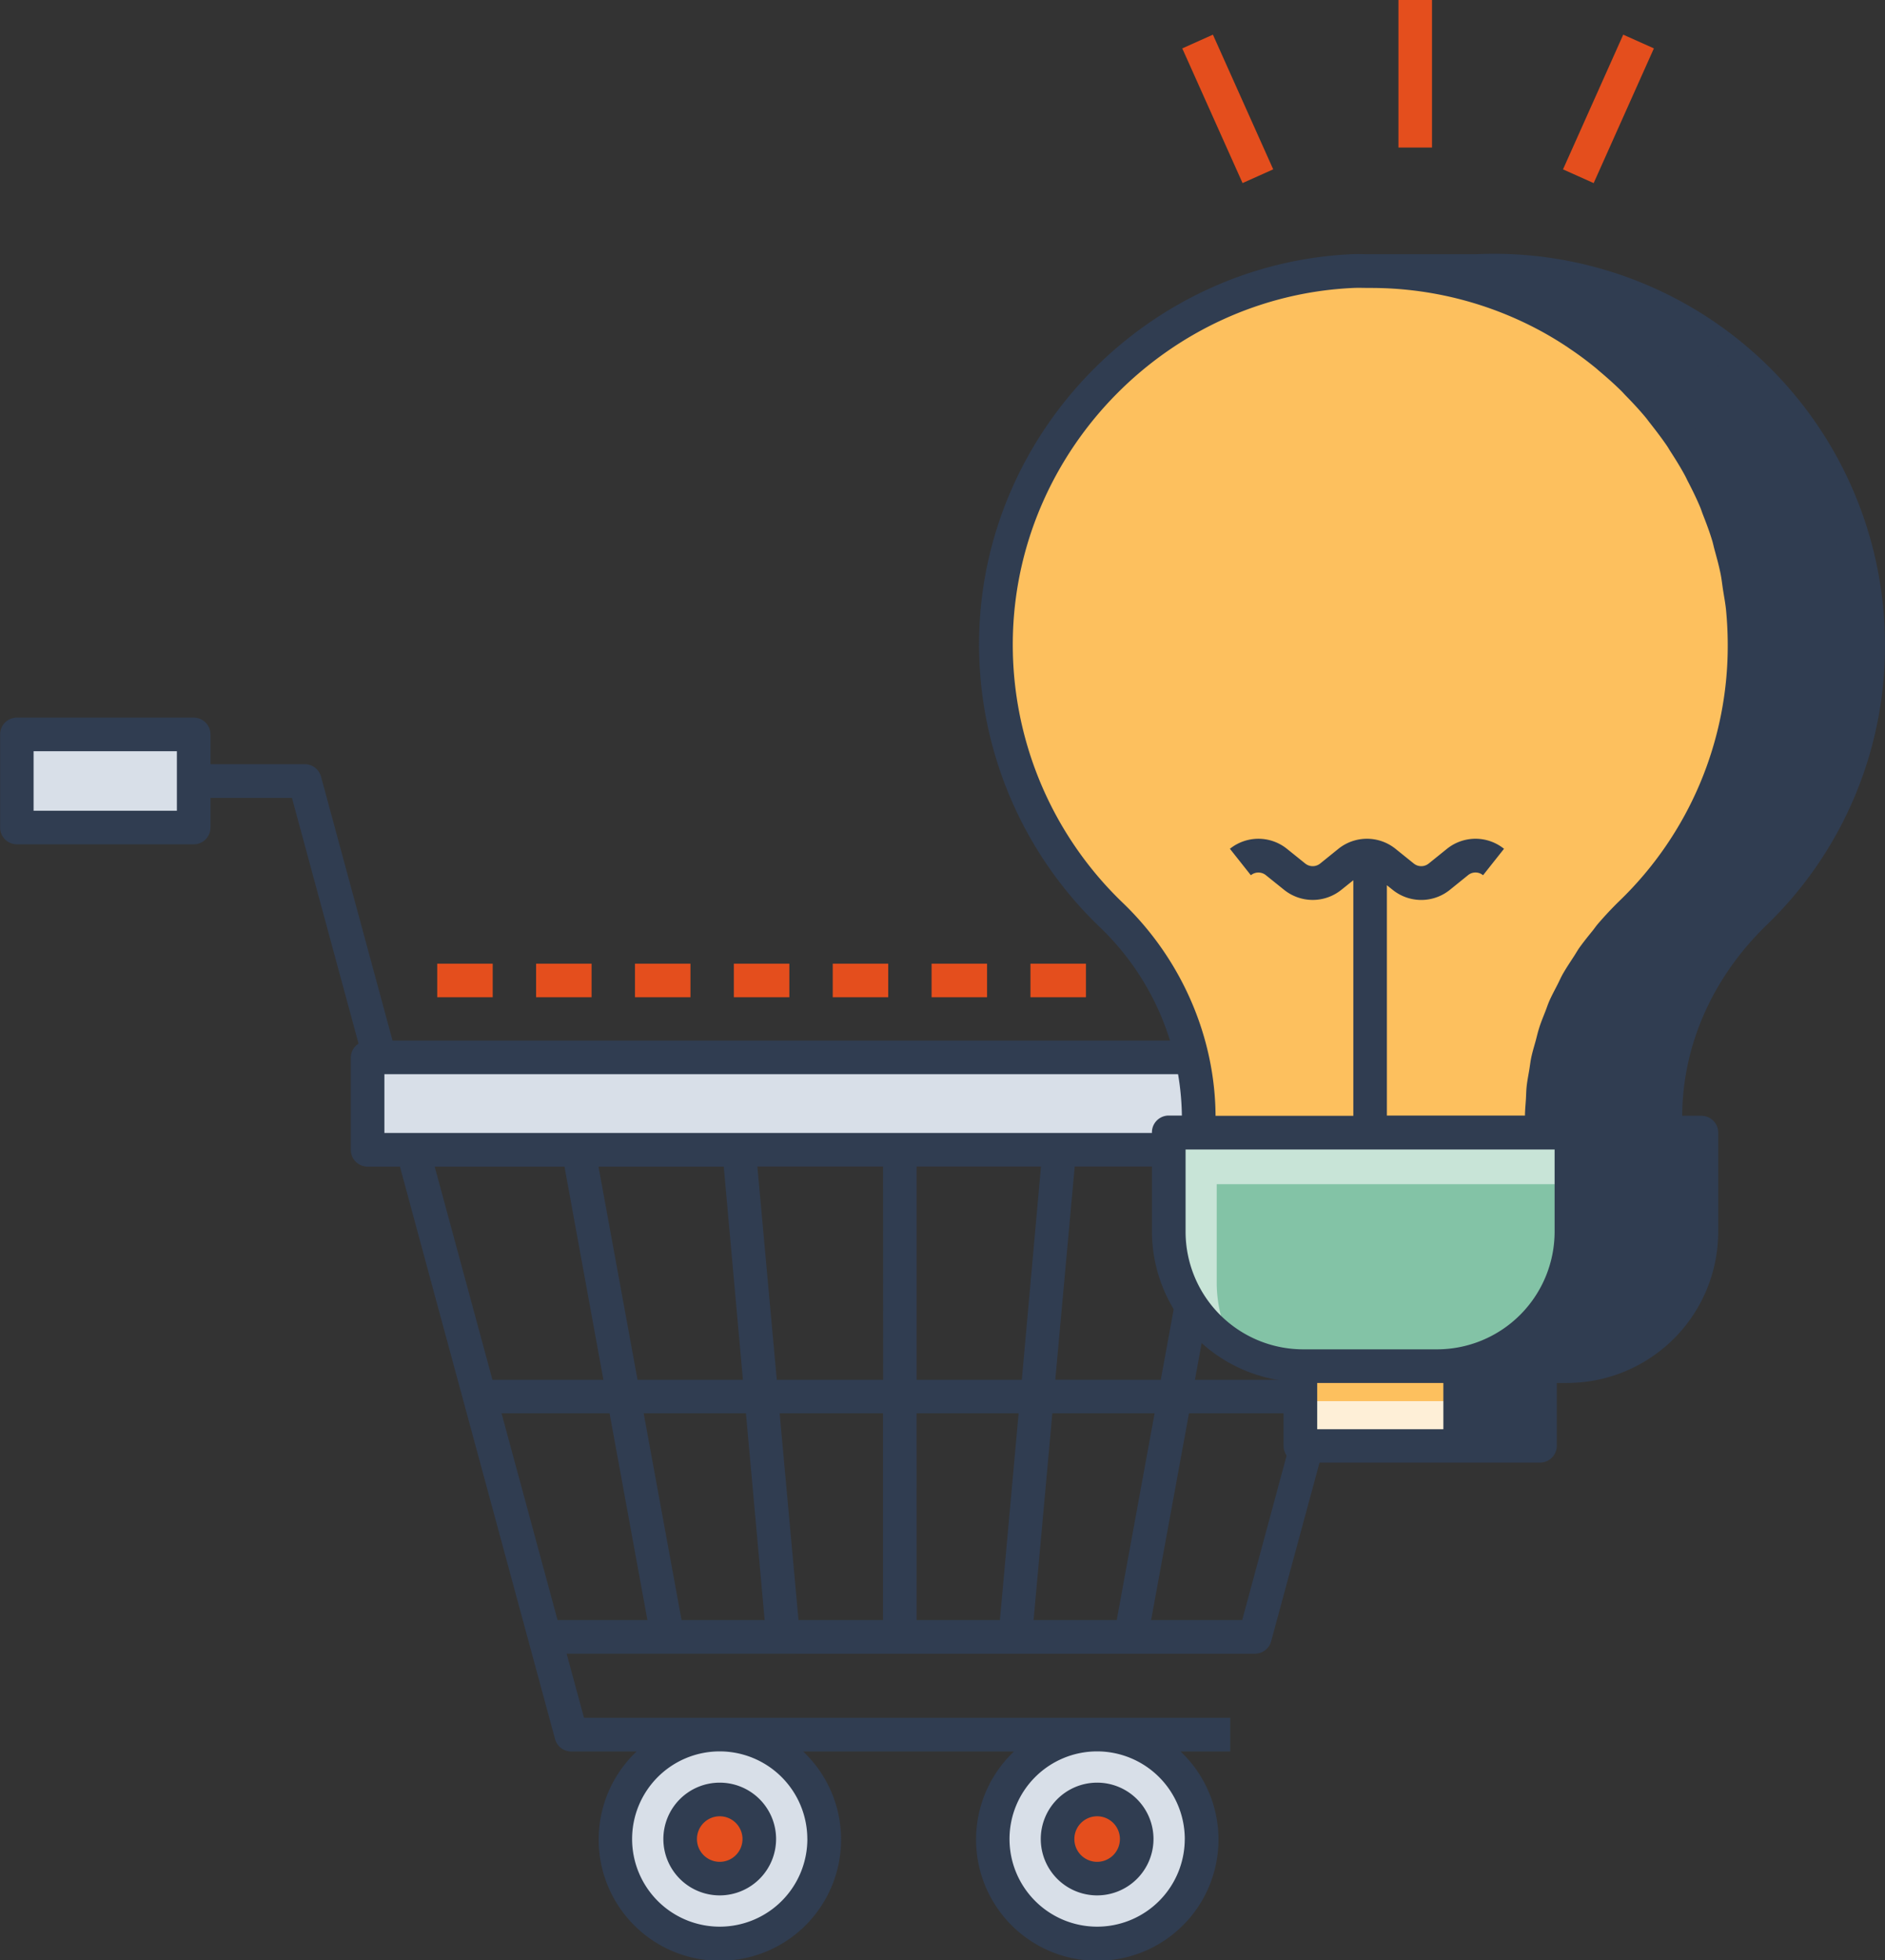 <svg id="Layer_1" data-name="Layer 1" xmlns="http://www.w3.org/2000/svg" viewBox="0 0 641.51 667"><rect x="0" y="0" width="641.51" height="667" fill="#333333" stroke="none"/><defs><style>.cls-1{fill:#d8dfe8;}.cls-2{fill:#e44e1d;}.cls-3{fill:#303d51;}.cls-4{fill:#fff;}.cls-5{fill:#63312d;}.cls-6{fill:#feefd7;}.cls-7{fill:#fdc05e;}.cls-8{fill:#83c3a6;}.cls-9{fill:#c8e4d7;}</style></defs><rect class="cls-1" x="125.11" y="359.77" width="362.24" height="31.44"/><circle class="cls-1" cx="244.95" cy="625.75" r="35.53"/><circle class="cls-1" cx="373.39" cy="625.75" r="35.53"/><circle class="cls-2" cx="244.95" cy="625.75" r="13.46"/><circle class="cls-2" cx="373.39" cy="625.75" r="13.46"/><path class="cls-3" d="M259.2,646.43a19.18,19.18,0,1,1,19.17-19.18A19.2,19.2,0,0,1,259.2,646.43Zm0-26.92a7.75,7.75,0,1,0,7.74,7.74A7.76,7.76,0,0,0,259.2,619.51Z" transform="translate(-14.25 -1.5)"/><path class="cls-3" d="M387.64,646.43a19.18,19.18,0,1,1,19.17-19.18A19.2,19.2,0,0,1,387.64,646.43Zm0-26.92a7.75,7.75,0,1,0,7.74,7.74A7.75,7.75,0,0,0,387.64,619.51Z" transform="translate(-14.25 -1.5)"/><path class="cls-4" d="M413.56,312.76a126.79,126.79,0,0,1-39.09-96.49c2.3-63.84,53.47-116.84,116.74-122.08a129.32,129.32,0,0,0-16.75-.43c-65.32,3-118.85,57.16-121.21,122.51a126.75,126.75,0,0,0,39.09,96.49c18.84,18.07,29.88,42.77,29.88,68.88v5.22h21.21v-5.22A95.57,95.57,0,0,0,413.56,312.76Z" transform="translate(-14.25 -1.5)"/><rect class="cls-1" x="5.72" y="249.9" width="60.21" height="31.67"/><path class="cls-3" d="M501.6,355.56H147.84L123.5,265.75a5.72,5.72,0,0,0-5.51-4.22H85.88V251.4a5.71,5.71,0,0,0-5.71-5.72H20a5.71,5.71,0,0,0-5.71,5.72v31.67A5.71,5.71,0,0,0,20,288.79H80.17a5.71,5.71,0,0,0,5.71-5.72V273h27.73l22.67,83.63a5.61,5.61,0,0,0-2.64,4.68v31.44a5.72,5.72,0,0,0,5.72,5.72h11l12.79,47.24h0l40,147.54a5.7,5.7,0,0,0,5.51,4.22h22.23a41.25,41.25,0,1,0,56.7,0h71.74a41.25,41.25,0,1,0,56.7,0h16.9V586H213l-5.91-21.81H441.34a5.7,5.7,0,0,0,5.51-4.22l43.76-161.54h11a5.71,5.71,0,0,0,5.71-5.72V361.27A5.7,5.7,0,0,0,501.6,355.56ZM74.45,277.36H25.68V257.12H74.45Zm343,349.89a29.82,29.82,0,1,1-29.82-29.82A29.86,29.86,0,0,1,417.46,627.25Zm-128.44,0a29.82,29.82,0,1,1-29.82-29.82A29.85,29.85,0,0,1,289,627.25ZM233.31,482.4h34.8l6.37,70.35H246.2Zm1.27,70.35H204L184.94,482.4H221.7Zm45-70.35h35.17v70.35H286Zm46.6,0h34.73l-6.37,70.35H326.19Zm46.21,0h34.8l-12.89,70.35H366Zm1-11.43L380,398.43h42.58L409.29,471ZM362,471H326.19V398.43h42.33Zm-47.19,0h-36.2L272,398.43h42.77Zm-54.25-72.54L267.08,471H231.22l-13.29-72.54Zm-54.2,0L219.6,471H181.84l-19.65-72.54ZM437,552.75h-31l12.89-70.35H456ZM459.12,471H420.91l13.29-72.54h44.57Zm36.76-84H145.07V367H495.88Z" transform="translate(-14.25 -1.5)"/><rect class="cls-5" x="441.64" y="297.87" width="11.43" height="87.44"/><rect class="cls-2" x="475.92" width="11.43" height="50.2"/><rect class="cls-2" x="536.51" y="32.82" width="50.21" height="11.43" transform="translate(282.98 534.02) rotate(-65.91)"/><rect class="cls-2" x="426.36" y="13.43" width="11.43" height="50.21" transform="translate(7.73 178.44) rotate(-24.12)"/><rect class="cls-2" x="148.8" y="327.9" width="18.88" height="11.43"/><rect class="cls-2" x="182.45" y="327.9" width="18.88" height="11.43"/><rect class="cls-2" x="216.1" y="327.9" width="18.88" height="11.43"/><rect class="cls-2" x="249.75" y="327.9" width="18.88" height="11.43"/><rect class="cls-2" x="283.4" y="327.9" width="18.88" height="11.43"/><rect class="cls-2" x="317.04" y="327.9" width="18.88" height="11.43"/><rect class="cls-2" x="350.69" y="327.9" width="18.88" height="11.43"/><rect class="cls-6" x="442.55" y="464.86" width="54.37" height="27.18"/><rect class="cls-7" x="442.55" y="464.86" width="54.37" height="11.9"/><path class="cls-7" d="M474.46,93.76c-65.32,3-118.85,57.16-121.21,122.51a126.79,126.79,0,0,0,39.09,96.49c18.84,18.07,29.88,42.77,29.88,68.88v5.22H538.83v-5.19c0-26.38,11.49-51.06,30.42-69.43A127.29,127.29,0,0,0,474.46,93.76Z" transform="translate(-14.25 -1.5)"/><path class="cls-8" d="M503.31,466.36H457.74A45.73,45.73,0,0,1,412,420.63V386.87H549v33.76A45.74,45.74,0,0,1,503.31,466.36Z" transform="translate(-14.25 -1.5)"/><path class="cls-9" d="M428.33,438.19V404.43H549V386.87H412v33.76a45.57,45.57,0,0,0,21.79,38.8A45.12,45.12,0,0,1,428.33,438.19Z" transform="translate(-14.25 -1.5)"/><rect class="cls-3" x="496.92" y="464.86" width="27.19" height="27.18"/><path class="cls-3" d="M516.62,93.76H480.45v0a127.17,127.17,0,0,1,88.81,218.45c-18.93,18.37-30.42,43.05-30.42,69.43v5.19H581v-5.19c0-26.38,11.5-51.06,30.43-69.43A127.29,127.29,0,0,0,516.62,93.76Z" transform="translate(-14.25 -1.5)"/><path class="cls-3" d="M549,386.87v33.76a45.74,45.74,0,0,1-45.73,45.73h44.24a45.74,45.74,0,0,0,45.73-45.73V386.87Z" transform="translate(-14.25 -1.5)"/><path class="cls-3" d="M655.75,221A133.06,133.06,0,0,0,516.49,88H480.44l-.11,0c-2,0-4.07-.11-6.13,0-68.55,3.17-124.19,59.4-126.67,128a133.17,133.17,0,0,0,40.85,100.81,90.41,90.41,0,0,1,28.09,64.27H412a5.71,5.71,0,0,0-5.72,5.71v33.76a51.34,51.34,0,0,0,44.79,50.77v22.13a5.72,5.72,0,0,0,5.72,5.72h81.56a5.72,5.72,0,0,0,5.71-5.72V472.07h3.48A51.49,51.49,0,0,0,599,420.63V386.87a5.71,5.71,0,0,0-5.71-5.71h-6.55c.14-24,10.29-47,28.66-64.83A131.77,131.77,0,0,0,655.75,221ZM396.29,308.63A121.75,121.75,0,0,1,359,216.48c2.27-62.71,53.13-114.12,115.78-117,1.89-.09,3.76,0,5.64,0l.11,0a121.28,121.28,0,0,1,57.27,14.21l0,0c3.4,1.81,6.71,3.8,9.93,5.94l.8.56c3,2,5.87,4.15,8.67,6.43.49.39.94.82,1.42,1.22,2.58,2.17,5.11,4.42,7.54,6.82.54.54,1,1.11,1.57,1.66,2.31,2.37,4.55,4.78,6.64,7.3.48.59.92,1.21,1.39,1.8,2,2.55,4,5.14,5.82,7.82.42.62.77,1.26,1.18,1.89,1.76,2.72,3.47,5.48,5,8.32.35.65.64,1.33,1,2,1.48,2.86,2.9,5.75,4.14,8.72.31.76.55,1.55.85,2.32,1.15,2.9,2.25,5.83,3.16,8.82.33,1.06.54,2.14.83,3.2.76,2.76,1.52,5.51,2.08,8.32.35,1.76.54,3.57.81,5.35.34,2.17.75,4.33,1,6.53q.6,6.06.61,12.23a120.48,120.48,0,0,1-36.9,87.15c-2.58,2.51-5,5.12-7.31,7.8-.62.73-1.15,1.51-1.74,2.25-1.62,2-3.24,4-4.69,6.05-.67,1-1.22,2-1.86,2.95-1.24,1.92-2.52,3.82-3.64,5.79-.67,1.19-1.2,2.43-1.82,3.64-.93,1.82-1.92,3.63-2.74,5.49-.58,1.32-1,2.69-1.54,4-.7,1.81-1.46,3.6-2,5.44-.45,1.39-.75,2.81-1.14,4.22-.51,1.84-1.07,3.66-1.47,5.53-.3,1.42-.46,2.88-.7,4.32-.31,1.88-.69,3.75-.89,5.64-.16,1.48-.16,3-.26,4.46-.11,1.8-.3,3.59-.31,5.41H486.24V302.71l2,1.6a15.5,15.5,0,0,0,19.4,0l6.19-5a4,4,0,0,1,5.14,0l7.13-9a15.49,15.49,0,0,0-19.4,0l-6.2,5a4.05,4.05,0,0,1-5.13,0l-6.21-5a15.51,15.51,0,0,0-19.41,0l-6.19,5a4.05,4.05,0,0,1-5.13,0l-6.22-5a15.49,15.49,0,0,0-19.39,0l7.13,9a4.05,4.05,0,0,1,5.13,0l6.22,5a15.53,15.53,0,0,0,19.4,0l4.12-3.3v80.16H427.93C427.78,354.2,416.28,327.79,396.29,308.63Zm21.44,112v-28H543.32v28a40.06,40.06,0,0,1-40,40H457.74A40.06,40.06,0,0,1,417.73,420.63Zm44.79,51.44h42.94v15.74H462.52Zm70.12,15.74H516.89V472.07h15.75Zm54.92-95.22v28a40.06,40.06,0,0,1-40,40H535.61a52.75,52.75,0,0,0,3.93-3.54c.05-.06.11-.1.16-.15a52,52,0,0,0,5.71-6.92c.26-.37.53-.72.78-1.09a51.58,51.58,0,0,0,4.13-7.6c.21-.49.42-1,.62-1.48a51,51,0,0,0,2.62-8.41c.09-.44.15-.88.23-1.32a51.26,51.26,0,0,0,1-9.5v-28Zm-12.29-11.44h-30.7c0-1.58.15-3.13.25-4.69.08-1.34.09-2.69.24-4,.17-1.58.48-3.12.74-4.68.22-1.39.38-2.79.68-4.17s.79-3,1.2-4.48.68-2.79,1.13-4.16,1.12-3,1.69-4.45c.5-1.32.94-2.65,1.51-3.95.69-1.55,1.51-3.05,2.28-4.56.6-1.18,1.13-2.39,1.79-3.55.91-1.6,2-3.15,3-4.71.65-1,1.24-2.07,1.94-3.07,1.24-1.77,2.64-3.48,4-5.19.58-.72,1.09-1.48,1.7-2.19q3.06-3.58,6.52-6.95A131.74,131.74,0,0,0,613.6,221q0-6.75-.67-13.37c-.24-2.46-.7-4.86-1.07-7.29-.3-1.9-.49-3.83-.87-5.71-.61-3.05-1.44-6-2.25-9-.33-1.21-.57-2.44-.93-3.63-1-3.22-2.18-6.36-3.41-9.5-.34-.89-.62-1.81-1-2.7-1.33-3.18-2.86-6.28-4.44-9.35-.4-.79-.74-1.6-1.16-2.37-1.64-3-3.47-6-5.36-8.92-.48-.75-.91-1.52-1.4-2.26-1.94-2.87-4.06-5.63-6.23-8.37-.57-.71-1.09-1.46-1.68-2.16-2.24-2.71-4.65-5.29-7.12-7.84-.5-.51-.93-1.07-1.43-1.57-.15-.15-.31-.27-.45-.42-.6-.59-1.12-1.23-1.73-1.82-1.59-1.52-3.3-2.85-4.95-4.27-.86-.75-1.7-1.51-2.58-2.23-2.44-2-4.94-3.89-7.49-5.71-.69-.48-1.37-1-2.06-1.44q-4.23-2.9-8.65-5.45l-.94-.53c-3.21-1.81-6.46-3.51-9.8-5a121.59,121.59,0,0,1,71.49,208.1C586.82,328.13,575.41,354,575.27,381.15Z" transform="translate(-14.25 -1.5)"/></svg>